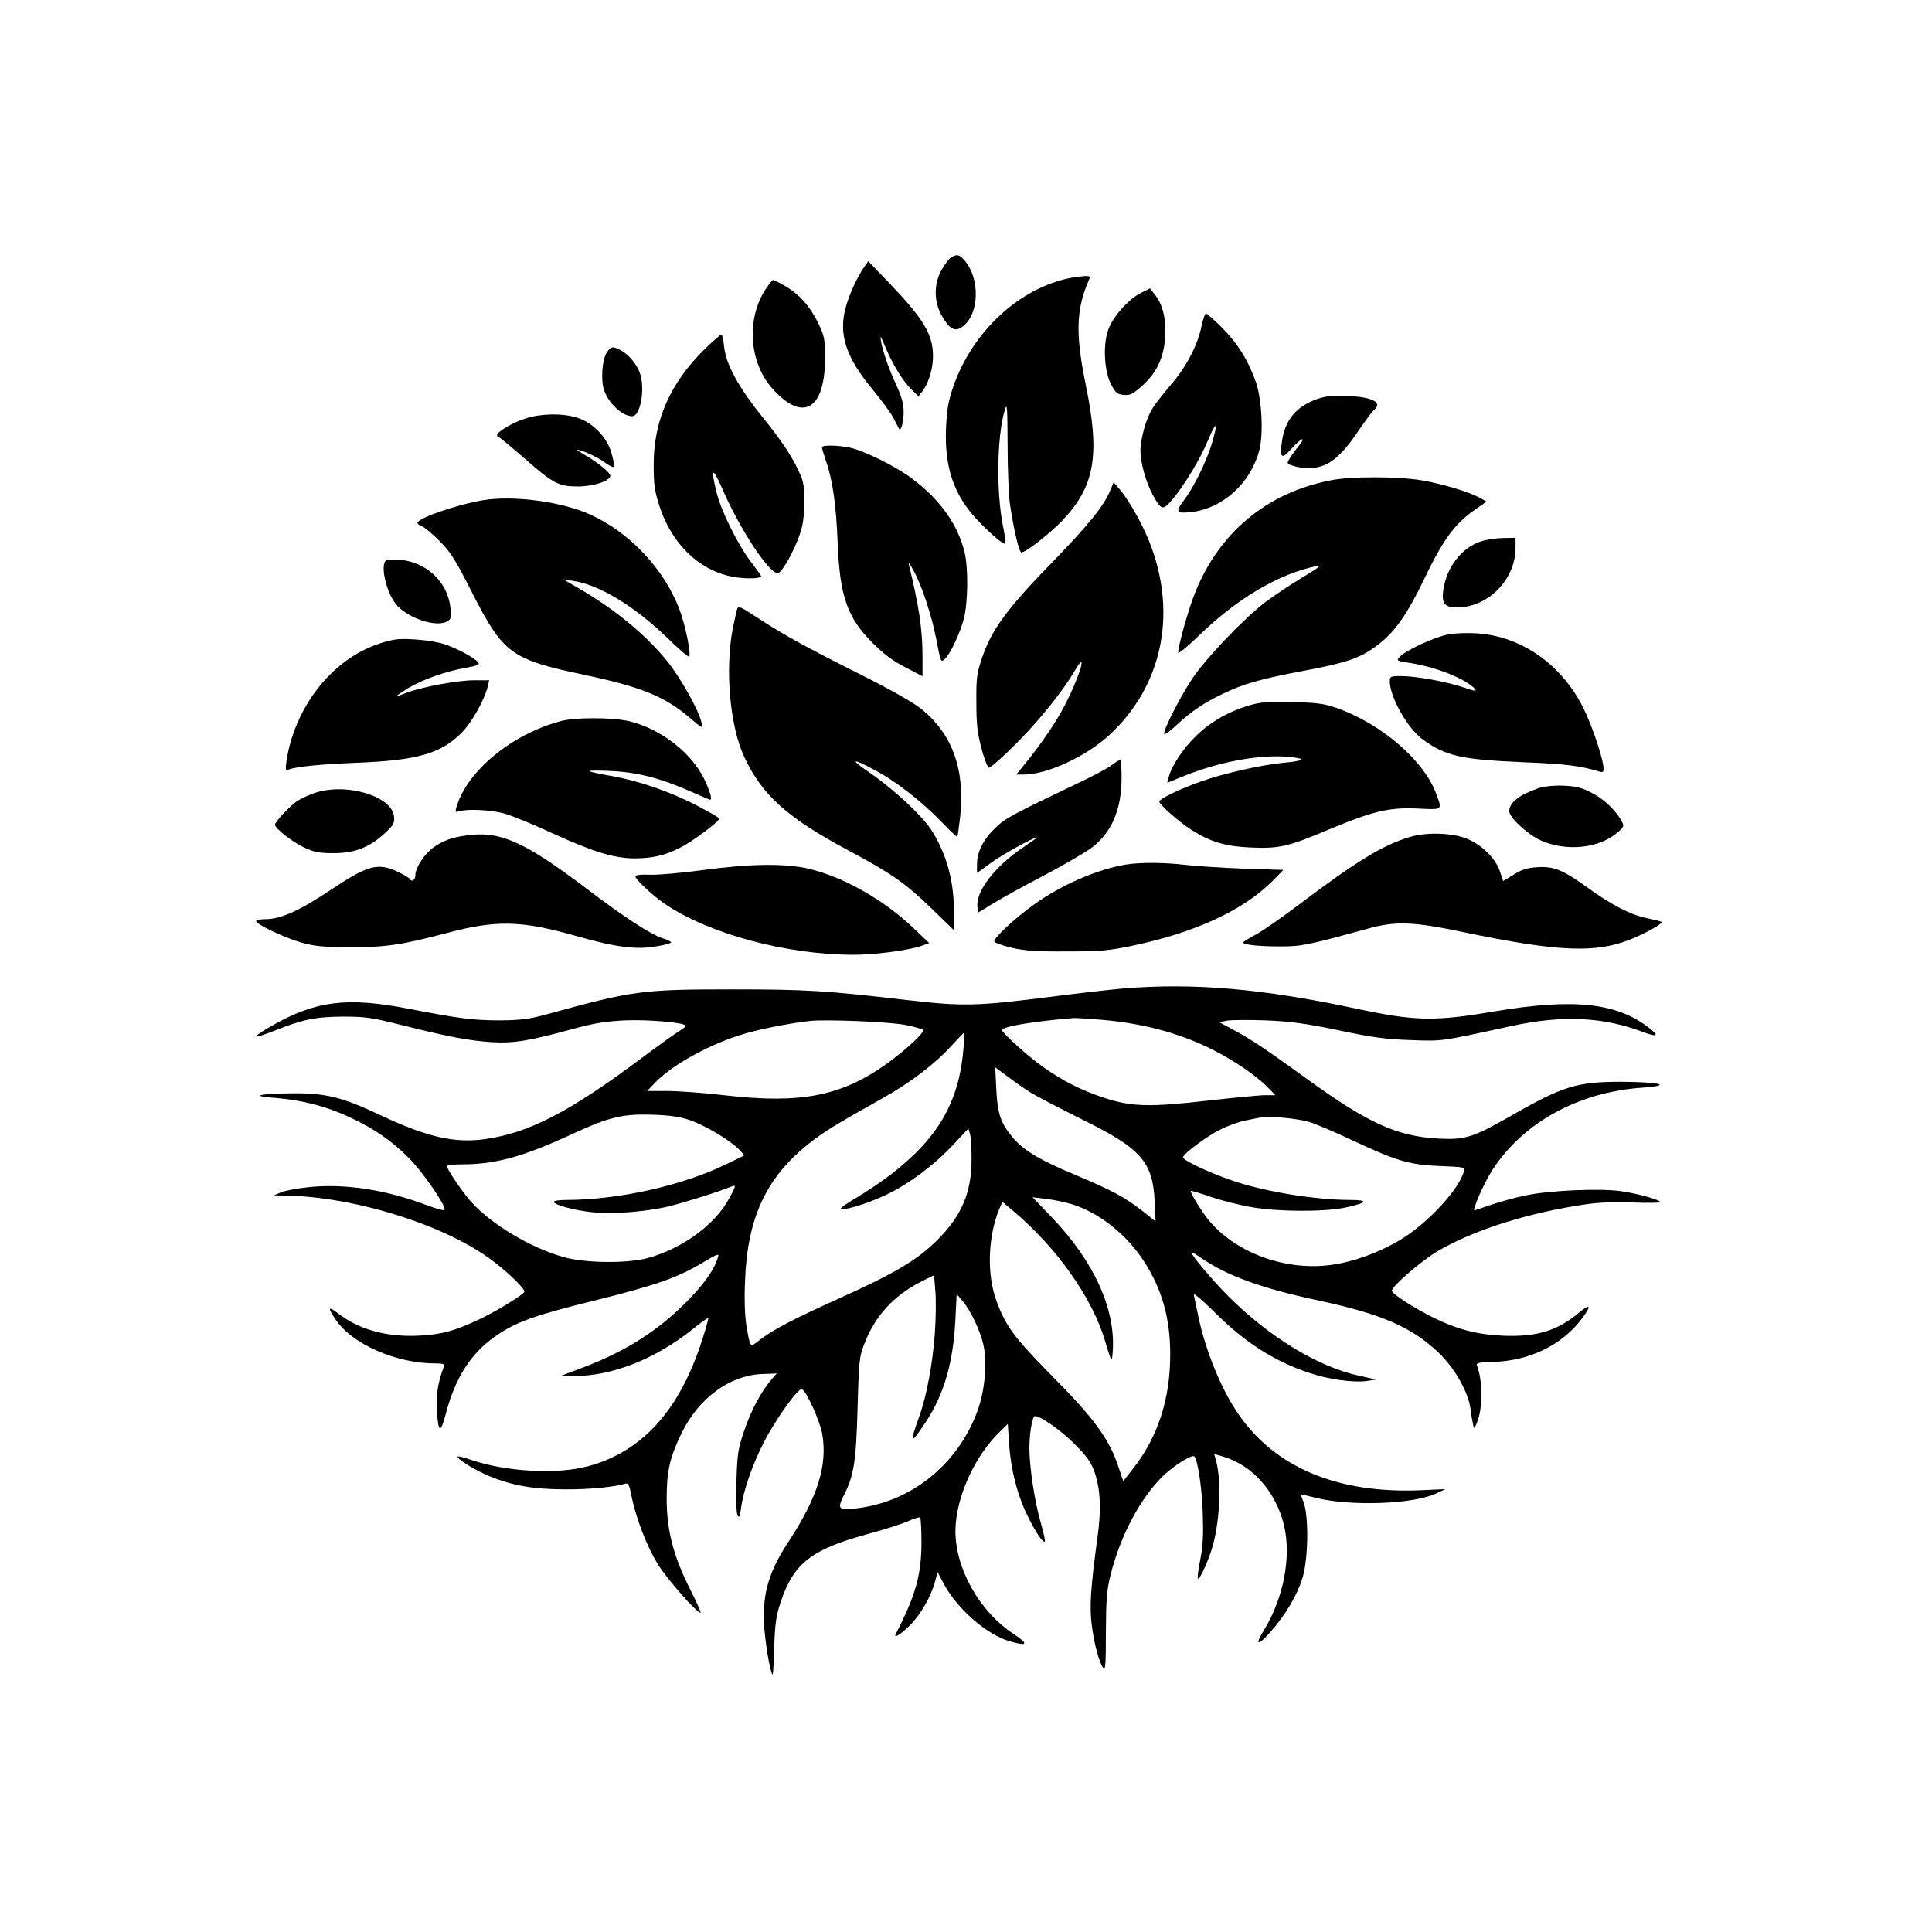 <svg width="120" height="120" viewBox="0 0 120 120" fill="none" xmlns="http://www.w3.org/2000/svg">
<rect width="120" height="120" fill="white"/>
<path d="M59.095 15.976C58.965 16.041 58.705 16.38 58.51 16.718C57.989 17.59 57.989 18.761 58.51 19.633C58.965 20.427 59.291 20.609 59.72 20.336C60.84 19.594 60.917 17.277 59.863 16.119C59.564 15.807 59.434 15.781 59.095 15.976Z" fill="black"/>
<path d="M53.681 16.575C53.265 17.173 52.783 18.202 52.549 19.021C52.054 20.727 52.523 22.184 54.228 24.228C54.761 24.878 55.347 25.659 55.503 25.985C55.672 26.31 55.816 26.596 55.842 26.635C55.959 26.818 56.128 26.219 56.128 25.607C56.128 25.047 56.011 24.644 55.555 23.655C55.087 22.627 54.683 21.351 54.696 20.935C54.696 20.883 54.84 21.182 55.009 21.599C55.438 22.614 56.089 23.694 56.623 24.202L57.052 24.618L57.299 24.293C57.677 23.798 57.95 22.9 57.95 22.132C57.95 20.779 57.39 19.841 55.256 17.603L53.928 16.223L53.681 16.575Z" fill="black"/>
<path d="M66.475 17.265C63.299 17.902 60.397 20.596 59.213 24.006C58.9 24.93 58.809 25.412 58.757 26.635C58.666 29.004 59.239 30.722 60.644 32.232C61.412 33.065 62.349 33.859 62.44 33.768C62.479 33.742 62.414 33.273 62.31 32.739C61.868 30.592 61.92 27.143 62.401 25.49C62.557 24.983 62.571 25.217 62.584 27.638C62.584 29.121 62.649 30.813 62.74 31.386C62.987 33 63.299 34.314 63.443 34.314C63.703 34.314 65.187 33.156 65.968 32.349C67.998 30.215 68.336 28.301 67.451 23.967C66.787 20.753 66.826 19.23 67.646 17.356C67.725 17.173 67.672 17.134 67.373 17.147C67.165 17.16 66.761 17.212 66.475 17.265Z" fill="black"/>
<path d="M47.525 18.006C46.354 19.855 46.536 22.484 47.941 24.098C49.855 26.271 51.247 25.477 51.247 22.21C51.247 21.091 51.208 20.883 50.844 20.115C50.336 19.061 49.647 18.267 48.775 17.772C48.423 17.564 48.085 17.395 48.02 17.395C47.968 17.395 47.746 17.668 47.525 18.006Z" fill="black"/>
<path d="M70.874 18.189C70.08 18.579 69.078 19.724 68.818 20.531C68.492 21.494 68.597 23.121 69.026 23.902C69.299 24.41 69.403 24.488 69.807 24.527C70.197 24.566 70.367 24.475 70.939 23.967C71.85 23.147 72.293 22.21 72.371 20.909C72.436 19.776 72.215 18.891 71.707 18.267L71.421 17.915L70.874 18.189Z" fill="black"/>
<path d="M74.623 20.284C74.375 21.468 73.685 22.783 72.722 23.902C72.267 24.436 71.733 25.113 71.564 25.399C71.186 26.011 70.835 27.247 70.835 28.002C70.835 28.731 71.174 29.941 71.577 30.696C72.124 31.698 72.215 31.724 72.787 31.061C73.568 30.149 74.57 28.483 75.065 27.273C75.573 26.05 75.664 26.258 75.247 27.625C74.896 28.744 74.128 30.306 73.516 31.1C72.97 31.828 73.061 31.919 74.115 31.789C76.002 31.529 77.694 29.967 78.215 27.976C78.488 26.961 78.371 24.774 78.006 23.733C77.525 22.379 76.913 21.39 75.963 20.414C75.456 19.907 74.974 19.477 74.909 19.477C74.844 19.477 74.714 19.841 74.623 20.284Z" fill="black"/>
<path d="M43.803 21.651C41.616 23.785 40.588 26.141 40.601 28.913C40.601 30.097 40.666 30.527 40.952 31.412C41.746 33.872 43.555 35.551 45.742 35.863C46.497 35.967 47.278 35.928 47.278 35.785C47.278 35.759 46.978 35.343 46.614 34.861C45.807 33.794 44.766 31.685 44.492 30.527C44.128 29.043 44.258 28.978 44.857 30.345C45.989 32.948 47.85 35.746 48.345 35.59C48.605 35.499 49.321 34.21 49.647 33.273C49.881 32.622 49.946 32.141 49.946 31.178C49.946 29.98 49.933 29.902 49.399 28.835C49.048 28.145 48.345 27.117 47.473 26.05C45.885 24.084 45.091 22.653 44.974 21.52C44.935 21.117 44.857 20.779 44.805 20.779C44.753 20.779 44.297 21.169 43.803 21.651Z" fill="black"/>
<path d="M37.685 21.898C37.399 22.327 37.308 23.603 37.516 24.215C37.777 25.035 38.662 25.855 39.26 25.855C39.833 25.855 40.119 23.876 39.664 22.978C39.377 22.405 38.974 21.976 38.532 21.742C38.05 21.494 37.946 21.507 37.685 21.898Z" fill="black"/>
<path d="M81.807 24.787C80.492 25.256 79.816 26.089 79.62 27.442C79.477 28.431 79.607 28.549 80.154 27.937C80.909 27.104 81.208 27.052 80.531 27.872C80.206 28.275 79.959 28.679 79.985 28.77C80.011 28.848 80.349 28.965 80.74 29.03C82.184 29.251 83.069 28.705 84.371 26.766C84.787 26.154 85.217 25.568 85.334 25.477C85.907 24.995 85.256 24.657 83.655 24.592C82.757 24.553 82.328 24.605 81.807 24.787Z" fill="black"/>
<path d="M32.662 25.985C31.855 26.232 30.879 26.818 30.879 27.026C30.879 27.104 30.918 27.156 30.983 27.156C31.035 27.156 31.738 27.742 32.545 28.445C34.354 30.032 34.692 30.215 35.889 30.215C36.853 30.215 37.907 29.876 37.907 29.551C37.907 29.356 37.126 28.718 36.332 28.262C36.02 28.08 35.798 27.937 35.837 27.937C36.111 27.937 37.1 28.38 37.555 28.718C37.855 28.939 38.115 29.056 38.141 28.991C38.167 28.913 38.089 28.523 37.972 28.119C37.686 27.13 36.788 26.219 35.811 25.933C34.913 25.659 33.599 25.685 32.662 25.985Z" fill="black"/>
<path d="M51.052 27.781C51.052 27.846 51.169 28.236 51.312 28.666C51.716 29.798 51.937 31.399 52.028 33.69C52.158 37.035 52.614 38.362 54.241 39.976C54.892 40.627 55.464 41.056 56.232 41.447L57.299 42.006V40.77C57.299 39.078 57.065 37.542 56.44 35.03C56.414 34.887 56.557 35.095 56.766 35.486C57.26 36.384 57.859 38.206 58.145 39.651C58.432 41.16 58.432 41.147 58.679 40.939C58.991 40.679 59.629 39.351 59.863 38.44C60.124 37.451 60.15 35.303 59.915 34.314C59.499 32.596 58.419 31.061 56.662 29.733C55.699 29.004 53.772 28.041 52.848 27.82C52.132 27.651 51.052 27.625 51.052 27.781Z" fill="black"/>
<path d="M82.627 29.837C78.67 30.618 75.716 33.078 74.219 36.839C73.816 37.828 73.178 40.119 73.178 40.536C73.178 40.64 73.816 40.119 74.584 39.364C76.9 37.139 79.477 35.629 81.768 35.16C82.119 35.095 81.898 35.264 80.857 35.889C80.102 36.345 79.113 37.008 78.644 37.36C77.278 38.388 74.883 40.9 74.037 42.175C73.243 43.386 72.189 45.468 72.319 45.599C72.358 45.651 72.696 45.39 73.074 45.039C73.959 44.206 74.766 43.659 75.937 43.1C77.225 42.475 78.267 42.175 80.961 41.668C83.668 41.16 84.488 40.874 85.529 40.093C86.623 39.273 87.39 38.193 88.471 35.941C89.603 33.572 90.319 32.596 91.464 31.763L92.336 31.152L91.907 30.917C91.217 30.54 89.59 30.058 88.327 29.837C86.909 29.59 83.876 29.577 82.627 29.837Z" fill="black"/>
<path d="M68.974 30.436C68.558 31.438 67.581 32.635 65.304 34.978C62.584 37.763 61.594 39.104 61.009 40.822C60.67 41.824 60.631 42.084 60.644 43.62C60.644 44.987 60.709 45.533 60.957 46.471C61.126 47.108 61.334 47.655 61.412 47.681C61.503 47.707 62.232 47.069 63.039 46.262C64.497 44.818 66.007 42.943 66.735 41.694C67.594 40.21 67.1 41.941 66.124 43.828C65.564 44.909 64.614 46.301 63.468 47.681L63.117 48.11H63.573C65.043 48.11 67.49 46.978 68.935 45.624C72.137 42.644 73.1 38.271 71.499 33.937C71.082 32.779 70.184 31.152 69.56 30.41L69.169 29.954L68.974 30.436Z" fill="black"/>
<path d="M30.046 31.061C28.432 31.321 25.933 32.18 25.933 32.479C25.933 32.544 26.063 32.648 26.206 32.688C26.362 32.739 26.844 33.143 27.286 33.586C27.976 34.275 28.276 34.744 29.291 36.748C31.269 40.627 31.712 40.952 36.345 41.928C39.794 42.657 41.278 43.256 42.813 44.557C43.633 45.26 43.672 45.273 43.581 44.909C43.412 44.128 42.28 42.11 41.434 41.056C40.08 39.39 38.115 37.776 35.811 36.462L34.978 35.98L35.551 36.071C37.165 36.293 39.377 37.62 41.395 39.572C42.124 40.275 42.761 40.835 42.8 40.783C42.944 40.64 42.566 38.805 42.189 37.815C41.226 35.316 39.104 33.065 36.657 31.959C34.913 31.165 31.946 30.761 30.046 31.061Z" fill="black"/>
<path d="M92.037 33.611C90.813 33.976 89.85 35.212 89.642 36.657C89.525 37.516 89.746 37.763 90.631 37.724C92.518 37.646 94.132 35.941 94.132 34.028V33.403L93.39 33.416C92.974 33.416 92.362 33.507 92.037 33.611Z" fill="black"/>
<path d="M24.02 34.783C23.59 34.965 23.942 36.67 24.566 37.49C25.217 38.349 27.039 38.987 27.755 38.609C28.015 38.466 28.041 38.388 27.976 37.737C27.807 36.163 26.518 34.926 24.866 34.77C24.488 34.744 24.098 34.744 24.02 34.783Z" fill="black"/>
<path d="M45.794 37.802C45.768 37.855 45.638 38.427 45.508 39.065C45.026 41.616 45.339 45.117 46.224 47.004C47.33 49.399 48.931 50.818 52.744 52.848C55.373 54.254 56.245 54.865 57.859 56.427L59.252 57.781V56.661C59.252 55.047 58.952 53.694 58.328 52.405C57.885 51.507 57.56 51.078 56.597 50.128C55.946 49.477 54.827 48.553 54.111 48.058C52.744 47.134 52.848 47.03 54.345 47.837C55.607 48.501 57.195 49.737 58.393 50.961C58.952 51.546 59.434 52.002 59.46 51.976C59.486 51.95 59.564 51.364 59.642 50.687C59.941 47.772 59.148 45.599 57.234 44.037C56.766 43.659 55.321 42.839 53.59 41.967C50.141 40.236 48.761 39.481 47.2 38.466C45.963 37.659 45.898 37.633 45.794 37.802Z" fill="black"/>
<path d="M89.967 39.403C89.174 39.533 87.286 40.405 86.935 40.796C86.714 41.043 86.74 41.056 87.703 41.199C89.265 41.46 91.048 42.175 91.594 42.774C91.75 42.956 91.646 42.943 90.904 42.696C89.811 42.332 87.963 41.993 87.026 41.993C86.362 41.993 86.323 42.019 86.323 42.319C86.323 43.295 87.429 45.247 88.379 45.937C89.798 46.965 90.748 47.173 94.588 47.343C97.256 47.447 98.141 47.564 99.312 47.915C99.546 47.993 99.599 47.954 99.599 47.746C99.599 47.186 98.909 45.117 98.349 43.985C96.996 41.264 94.484 39.507 91.724 39.338C91.152 39.299 90.358 39.325 89.967 39.403Z" fill="black"/>
<path d="M24.501 39.729C22.887 40.041 21.456 40.861 20.245 42.163C18.97 43.529 18.072 45.403 17.798 47.251C17.72 47.811 17.733 47.876 17.928 47.798C18.41 47.616 19.881 47.473 22.028 47.382C25.894 47.238 27.364 46.822 28.666 45.52C29.304 44.883 30.098 43.464 30.306 42.605L30.384 42.254H29.447C28.406 42.254 26.258 42.657 25.269 43.022C24.918 43.165 24.631 43.256 24.631 43.23C24.631 43.204 24.97 42.982 25.386 42.722C26.258 42.202 27.716 41.681 28.965 41.473C29.681 41.343 29.824 41.278 29.694 41.134C29.46 40.848 28.445 40.301 27.651 40.028C26.922 39.768 25.152 39.611 24.501 39.729Z" fill="black"/>
<path d="M77.629 43.802C76.328 44.18 75.169 44.844 74.297 45.703C73.49 46.471 72.761 47.59 72.592 48.267L72.501 48.618L73.594 48.175C75.781 47.303 78.215 46.861 79.998 47.004C81.195 47.121 81.078 47.251 79.685 47.382C78.41 47.499 76.015 48.032 74.623 48.527C73.347 48.969 72.007 49.62 72.007 49.789C72.007 49.971 73.243 51.065 73.985 51.533C75.169 52.288 76.067 52.562 77.655 52.64C79.438 52.718 79.985 52.601 82.51 51.533C85.282 50.375 86.271 50.141 88.041 50.219C89.642 50.297 89.59 50.336 89.186 49.256C88.419 47.212 85.79 44.961 83.056 43.985C82.223 43.698 81.833 43.646 80.271 43.607C78.787 43.568 78.293 43.607 77.629 43.802Z" fill="black"/>
<path d="M34.822 44.791C31.738 45.624 28.991 47.902 28.341 50.167C28.263 50.44 28.289 50.466 28.523 50.388C29.017 50.232 30.436 50.297 31.282 50.518C31.738 50.635 33.13 51.208 34.367 51.781C36.879 52.926 38.167 53.316 39.456 53.316C40.562 53.303 41.304 53.134 42.267 52.64C43.022 52.262 44.675 51.026 44.675 50.844C44.675 50.791 44.037 50.427 43.269 50.024C41.59 49.152 39.599 48.475 37.92 48.188C37.243 48.071 36.657 47.941 36.618 47.902C36.579 47.85 37.191 47.85 37.972 47.889C39.612 47.967 41.056 48.345 42.905 49.165C43.542 49.438 44.076 49.672 44.102 49.672C44.258 49.672 44.102 49.139 43.738 48.384C42.918 46.718 41.017 45.26 39.065 44.791C38.024 44.557 35.733 44.544 34.822 44.791Z" fill="black"/>
<path d="M69.013 47.551C68.766 47.733 67.881 48.202 67.061 48.592C62.805 50.622 62.427 50.831 61.816 51.429C61.074 52.132 60.696 52.9 60.683 53.668V54.227L61.503 53.629C62.206 53.108 64.171 52.015 64.406 52.015C64.445 52.015 64.041 52.301 63.521 52.653C61.803 53.811 60.605 55.36 60.709 56.31L60.748 56.687L61.685 56.115C62.193 55.802 63.625 55.008 64.874 54.358C66.111 53.707 67.425 52.939 67.79 52.666C69.052 51.716 69.664 50.284 69.664 48.28C69.664 47.681 69.625 47.199 69.573 47.199C69.507 47.212 69.26 47.355 69.013 47.551Z" fill="black"/>
<path d="M95.629 48.93C94.367 49.36 93.742 49.841 93.742 50.388C93.742 50.779 94.887 51.833 95.694 52.197C97.256 52.9 99.26 52.705 100.406 51.755C100.848 51.39 100.887 51.312 100.757 51.065C100.393 50.375 99.69 49.685 98.935 49.282C98.245 48.917 97.946 48.839 97.126 48.8C96.553 48.774 95.941 48.839 95.629 48.93Z" fill="black"/>
<path d="M19.464 49.282C19.087 49.412 18.605 49.646 18.41 49.789C17.968 50.102 17.082 51.052 17.082 51.221C17.082 51.455 18.176 52.314 18.892 52.64C19.503 52.926 19.803 52.991 20.727 52.991C22.041 52.991 22.939 52.64 23.916 51.742C24.436 51.26 24.514 51.13 24.475 50.726C24.358 49.425 21.417 48.566 19.464 49.282Z" fill="black"/>
<path d="M28.926 51.898C28.028 52.028 27.56 52.197 26.935 52.627C26.388 53.004 25.803 53.889 25.803 54.332C25.803 54.644 25.595 54.813 25.464 54.605C25.425 54.527 25.074 54.319 24.709 54.149C23.46 53.564 22.848 53.733 20.506 55.295C18.618 56.557 17.434 57.091 16.497 57.091C16.172 57.091 15.911 57.143 15.911 57.208C15.911 57.416 17.707 58.262 18.735 58.548C19.569 58.783 20.115 58.822 21.768 58.835C23.981 58.835 24.957 58.692 27.859 57.924C30.853 57.13 32.414 57.182 35.772 58.132C38.18 58.822 39.508 59.004 40.744 58.783C41.252 58.705 41.681 58.588 41.681 58.535C41.681 58.483 41.46 58.366 41.187 58.288C40.458 58.067 38.792 56.987 36.41 55.178C32.519 52.236 31.022 51.585 28.926 51.898Z" fill="black"/>
<path d="M87.56 51.989C85.881 52.496 84.306 53.46 80.792 56.102C79.646 56.974 78.371 57.859 77.967 58.067C77.551 58.288 77.213 58.496 77.213 58.535C77.213 58.679 78.15 58.783 79.503 58.783C80.857 58.783 81.169 58.718 85.022 57.663C86.688 57.208 87.781 57.247 90.774 57.872C96.996 59.173 99.273 59.238 101.603 58.21C102.501 57.807 103.282 57.351 103.204 57.26C103.165 57.234 102.748 57.117 102.267 57.026C101.251 56.804 100.106 56.219 98.596 55.126C97.087 54.032 96.501 53.798 95.499 53.863C94.861 53.902 94.523 54.006 94.028 54.319L93.364 54.722L93.156 54.11C92.909 53.355 92.089 52.523 91.204 52.132C90.306 51.729 88.64 51.663 87.56 51.989Z" fill="black"/>
<path d="M69.885 53.707C68.128 54.006 65.941 54.956 64.262 56.154C62.987 57.065 61.659 58.314 61.764 58.483C61.816 58.575 62.31 58.744 62.87 58.874C63.651 59.056 64.393 59.108 66.28 59.095C68.388 59.095 68.896 59.043 70.379 58.731C74.219 57.924 77.213 56.544 79.022 54.735L79.711 54.032L77.264 53.954C75.911 53.902 74.284 53.798 73.633 53.72C72.306 53.564 70.809 53.551 69.885 53.707Z" fill="black"/>
<path d="M43.633 54.045C42.384 54.215 40.926 54.345 40.406 54.332C39.781 54.306 39.469 54.345 39.469 54.436C39.469 54.631 40.536 55.62 41.291 56.141C44.024 58.002 48.84 59.303 53.03 59.303C54.345 59.303 56.414 59.03 57.208 58.757L57.716 58.575L56.688 57.599C54.892 55.894 52.419 54.488 50.271 53.967C48.788 53.616 46.601 53.642 43.633 54.045Z" fill="black"/>
<path d="M69.729 61.399C69.013 61.464 67.022 61.685 65.304 61.907C60.709 62.492 59.837 62.518 56.453 62.128C51.325 61.529 50.089 61.451 45.456 61.451C39.846 61.451 39.299 61.529 33.872 63.026C32.857 63.299 32.349 63.364 31.074 63.377C29.382 63.377 28.51 63.26 25.412 62.661C21.534 61.907 19.595 62.154 16.809 63.755C16.315 64.041 15.911 64.314 15.911 64.366C15.911 64.431 16.393 64.275 16.991 64.041C18.801 63.312 19.595 63.156 21.312 63.143C22.692 63.143 23.109 63.208 24.827 63.638C27.82 64.392 29.135 64.64 30.553 64.731C31.972 64.809 32.857 64.653 35.824 63.846C36.931 63.546 37.712 63.429 38.831 63.377C40.276 63.312 42.592 63.52 42.592 63.716C42.592 63.768 42.41 63.911 42.189 64.041C41.968 64.171 40.952 64.9 39.937 65.655C35.369 69.078 32.844 70.379 30.098 70.757C28.21 71.017 26.492 70.614 23.59 69.247C21.247 68.141 20.219 67.893 18.202 67.906C16.028 67.933 15.482 68.076 17.096 68.193C18.748 68.323 20.271 68.713 21.716 69.39C23.265 70.119 24.293 70.822 25.399 71.928C26.219 72.748 27.625 74.765 27.625 75.13C27.625 75.221 27.169 75.104 26.441 74.831C23.916 73.88 21.365 73.503 19.165 73.737C18.449 73.815 17.668 73.959 17.447 74.063L17.017 74.245L17.707 74.258C22.028 74.323 27.664 76.093 30.579 78.293C31.568 79.034 32.571 80.01 32.571 80.232C32.571 80.375 30.944 81.377 29.902 81.885C28.263 82.666 27.417 82.9 25.92 82.965C23.981 83.043 22.302 82.575 21.026 81.598C20.349 81.078 20.323 81.195 20.896 82.028C21.911 83.499 24.644 84.683 27 84.683C27.534 84.683 27.638 84.722 27.573 84.878C27.208 85.828 27.078 86.635 27.13 87.546C27.221 89.03 27.364 89.082 27.703 87.767C28.289 85.555 29.252 84.058 30.762 83.004C32.037 82.106 33.169 81.703 37.087 80.739C40.744 79.828 42.111 79.347 43.672 78.41C44.557 77.876 44.675 77.837 44.597 78.084C44.362 78.878 43.712 79.789 42.592 80.909C40.809 82.692 38.844 83.941 36.202 84.943L34.848 85.451L35.668 85.464C38.024 85.477 40.731 84.397 43.035 82.549C43.529 82.145 43.959 81.846 43.985 81.872C44.011 81.898 43.855 82.496 43.62 83.199C42.228 87.585 39.885 90.175 36.514 91.073C34.601 91.594 31.399 91.412 29.252 90.67C28.835 90.527 28.471 90.436 28.432 90.462C28.315 90.579 29.499 91.321 30.397 91.685C31.803 92.271 33.156 92.505 35.108 92.505C36.592 92.518 38.154 92.362 38.844 92.154C39.013 92.102 39.091 92.232 39.208 92.843C39.482 94.249 40.171 96.058 40.874 97.177C41.473 98.128 43.269 100.171 43.516 100.171C43.555 100.171 43.256 99.481 42.827 98.635C41.811 96.605 41.408 95.03 41.408 93.078C41.408 91.373 41.603 90.514 42.345 88.991C43.399 86.856 45.286 85.451 47.265 85.347L48.241 85.308L47.902 85.698C47.252 86.466 46.64 87.637 46.224 88.861C45.846 89.967 45.794 90.279 45.742 91.984C45.703 93.104 45.742 93.989 45.807 94.119C45.911 94.301 45.963 94.197 46.028 93.663C46.171 92.596 46.731 90.969 47.434 89.603C48.15 88.197 49.568 86.206 49.803 86.284C50.063 86.362 50.922 88.236 51.065 89.043C51.416 90.982 50.792 92.987 48.983 95.746C47.616 97.815 47.252 99.325 47.525 101.655C47.603 102.371 47.746 103.256 47.85 103.62C48.007 104.258 48.02 104.245 48.085 102.384C48.137 100.796 48.215 100.327 48.501 99.468C49.308 97.086 50.414 96.227 53.915 95.277C54.879 95.017 55.985 94.666 56.375 94.496C56.766 94.314 57.117 94.21 57.156 94.262C57.195 94.301 57.234 95.017 57.234 95.85C57.221 97.854 56.87 99.091 55.633 101.499C55.49 101.798 55.933 101.525 56.492 100.978C57.169 100.314 57.82 99.195 58.08 98.219L58.236 97.646L58.627 98.388C59.473 99.95 61.282 101.525 62.714 101.941C63.833 102.266 63.911 102.123 62.974 101.499C60.827 100.093 59.317 97.399 59.343 95.03C59.382 92.987 60.54 90.41 62.154 88.874L62.596 88.444L62.675 89.655C62.779 91.256 63.182 92.843 63.807 94.119C64.328 95.186 64.783 95.85 64.9 95.746C64.926 95.707 64.822 95.199 64.653 94.614C64.263 93.286 63.937 91.112 63.937 89.941C63.937 89.095 64.093 88.132 64.236 87.976C64.406 87.807 65.785 88.744 66.683 89.629C67.464 90.397 67.737 90.774 67.959 91.36C68.349 92.44 68.414 93.716 68.167 95.486C67.737 98.648 67.659 99.833 67.816 100.978C67.972 102.175 68.271 103.243 68.518 103.594C68.662 103.776 68.688 103.399 68.688 101.381C68.701 99.299 68.74 98.765 68.987 97.789C69.599 95.342 70.874 92.974 72.293 91.62C72.983 90.982 74.05 90.319 74.18 90.462C74.388 90.67 74.635 92.271 74.701 93.859C74.753 95.264 74.727 95.941 74.557 96.839C74.427 97.464 74.362 98.01 74.401 98.049C74.492 98.141 74.935 97.216 75.234 96.319C75.768 94.705 75.898 91.998 75.521 90.683L75.416 90.305L75.989 90.475C77.811 91.021 79.256 92.674 79.751 94.731C80.219 96.696 79.725 99.26 78.514 101.238C77.915 102.214 78.111 102.266 78.918 101.355C79.855 100.288 80.544 99.13 80.896 98.023C81.26 96.878 81.299 94.197 80.974 93.325L80.779 92.804L81.755 93.039C83.928 93.572 87.833 93.429 89.225 92.752L89.772 92.492L88.341 92.557C83.043 92.804 79.087 91.125 76.796 87.65C75.794 86.141 74.857 83.811 74.427 81.754C74.31 81.182 74.18 80.596 74.154 80.44C74.115 80.271 74.597 80.674 75.43 81.494C77.317 83.381 79.126 84.54 81.312 85.269C82.484 85.672 84.085 85.893 84.891 85.776L85.477 85.685L84.423 85.451C81.885 84.904 78.879 83.082 76.314 80.531C75.26 79.477 73.842 77.785 74.024 77.785C74.076 77.785 74.349 77.954 74.649 78.162C76.249 79.256 78.41 80.037 81.963 80.791C85.816 81.624 87.664 82.418 89.33 83.993C90.345 84.956 91.191 86.44 91.334 87.507C91.373 87.859 91.451 88.275 91.49 88.457C91.555 88.783 91.568 88.783 91.737 88.353C92.102 87.507 92.102 85.763 91.737 84.813C91.672 84.657 91.842 84.618 92.714 84.592C94.952 84.54 96.983 83.564 98.206 81.963C98.87 81.104 98.805 80.922 98.076 81.533C96.709 82.666 95.46 83.043 93.364 82.965C91.685 82.887 90.462 82.561 88.887 81.768C87.664 81.143 86.453 80.349 86.453 80.167C86.453 79.88 88.367 78.24 89.369 77.668C91.503 76.444 94.497 75.468 97.737 74.922C99.104 74.687 99.742 74.648 101.33 74.687C102.384 74.726 103.204 74.713 103.152 74.661C102.956 74.479 101.759 74.154 100.77 73.998C99.455 73.789 96.228 73.932 94.718 74.258C94.08 74.388 93.117 74.661 92.583 74.844C92.05 75.026 91.594 75.182 91.581 75.182C91.425 75.182 92.206 73.412 92.701 72.657C94.627 69.703 98.05 67.828 102.032 67.555C103.933 67.412 103.113 67.204 100.705 67.191C97.946 67.191 97.074 67.451 93.794 69.338C91.477 70.653 91.009 70.809 89.317 70.718C86.779 70.575 84.983 69.768 81.26 67.073C78.657 65.186 77.72 64.561 76.705 64.015L75.742 63.494L76.223 63.39C76.497 63.351 77.577 63.338 78.631 63.377C80.167 63.442 81.039 63.559 83.134 63.989C85.269 64.444 86.076 64.549 87.625 64.601C89.642 64.666 89.33 64.718 93.872 63.729C97.035 63.039 99.573 63.156 102.071 64.106C102.904 64.418 103.061 64.353 102.527 63.924C100.51 62.284 97.79 61.984 92.831 62.818C89.108 63.455 87.885 63.429 84.241 62.648C78.358 61.399 74.154 61.034 69.729 61.399ZM68.388 63.338C70.991 63.559 73.256 64.158 75.325 65.199C76.601 65.837 78.019 66.8 78.709 67.503L79.217 68.024H78.592C78.241 68.024 76.627 68.18 75.013 68.362C71.382 68.778 70.236 68.752 68.479 68.154C67.113 67.698 65.968 67.112 64.744 66.24C63.846 65.603 62.245 64.158 62.245 63.989C62.245 63.755 64.145 63.442 66.67 63.234C66.774 63.221 67.555 63.273 68.388 63.338ZM56.245 63.663C56.779 63.768 57.273 63.911 57.325 63.963C57.469 64.106 56.258 65.225 55.022 66.11C52.249 68.076 49.738 68.57 45.078 68.037C43.764 67.88 42.124 67.763 41.434 67.763H40.197L40.705 67.23C41.824 66.084 44.167 64.809 46.276 64.197C47.304 63.898 48.957 63.572 50.271 63.416C51.234 63.299 55.308 63.468 56.245 63.663ZM59.837 65.186C59.551 68.492 58.249 70.718 55.256 73.008C54.735 73.399 53.837 74.01 53.265 74.349C52.692 74.687 52.224 75 52.224 75.065C52.224 75.26 53.889 74.765 55.022 74.219C56.479 73.529 58.028 72.358 59.239 71.069L60.15 70.093L60.254 70.457C60.306 70.653 60.345 71.342 60.345 71.993C60.345 74.076 59.733 75.507 58.223 77.017C56.974 78.266 55.568 79.1 52.002 80.7C49.23 81.95 47.968 82.614 47.121 83.277C46.575 83.707 46.601 83.746 46.354 82.288C46.263 81.728 46.224 80.687 46.276 79.555C46.419 75.637 47.59 73.138 50.245 71.03C51.182 70.288 51.794 69.911 54.852 68.193C56.571 67.23 58.106 66.058 59.135 64.913C59.525 64.484 59.863 64.132 59.889 64.132C59.915 64.119 59.889 64.601 59.837 65.186ZM64.002 67.854C64.367 68.076 65.759 68.805 67.113 69.481C70.874 71.329 71.603 72.136 71.72 74.648L71.772 75.859L70.952 75.208C69.846 74.349 69.065 73.932 66.774 72.969C64.562 72.045 63.521 71.421 62.857 70.601C62.141 69.716 61.959 69.169 61.881 67.646L61.816 66.293L62.584 66.865C63.013 67.191 63.651 67.633 64.002 67.854ZM42.853 69.572C43.816 69.911 45.352 70.822 45.885 71.382L46.249 71.759L45.117 72.306C42.384 73.646 38.388 74.531 35.148 74.531C34.731 74.531 34.393 74.583 34.393 74.648C34.393 74.831 35.733 75.195 36.84 75.299C38.024 75.416 39.859 75.286 41.291 74.987C42.098 74.817 44.584 74.05 45.508 73.672C45.716 73.594 45.69 73.711 45.325 74.375C44.44 76.054 42.41 77.538 40.249 78.136C38.948 78.488 36.332 78.462 34.978 78.071C32.922 77.486 30.514 76.041 29.265 74.648C28.757 74.089 27.755 72.618 27.755 72.423C27.755 72.371 28.184 72.319 28.718 72.319C30.774 72.319 32.492 71.85 35.551 70.431C37.842 69.377 38.662 69.182 40.51 69.234C41.629 69.273 42.228 69.364 42.853 69.572ZM81.286 69.677C81.664 69.781 82.822 70.275 83.876 70.77C86.74 72.11 87.507 72.345 89.421 72.423C90.969 72.488 91.009 72.488 90.93 72.761C90.592 73.932 88.588 76.067 86.896 77.056C85.594 77.824 84.032 78.384 82.679 78.566C79.79 78.956 76.653 77.785 74.987 75.677C74.544 75.104 73.959 74.141 73.959 73.972C73.959 73.945 74.531 74.102 75.234 74.349C75.924 74.583 77.082 74.87 77.798 74.987C79.49 75.273 82.288 75.273 83.577 75C84.93 74.713 85.048 74.531 83.876 74.531C81.729 74.531 78.579 74.024 76.601 73.347C75.091 72.839 73.425 72.045 73.477 71.876C73.568 71.603 75.013 70.535 75.82 70.145C76.262 69.924 76.952 69.677 77.343 69.598C77.733 69.52 78.176 69.429 78.319 69.403C78.761 69.299 80.584 69.468 81.286 69.677ZM66.605 74.805C68.245 75.312 69.963 76.666 71.03 78.305C72.163 80.037 72.683 81.859 72.683 84.097C72.696 86.87 71.915 89.277 70.367 91.23L69.768 91.998L69.416 90.956C68.844 89.316 67.894 88.028 65.343 85.464C63 83.082 62.466 82.379 61.894 80.804C61.282 79.177 61.36 76.796 62.063 75.104L62.258 74.648L62.896 75.182C65.603 77.447 67.829 80.583 68.623 83.251C69.052 84.67 69.065 84.683 69.117 83.902C69.286 81.286 67.946 78.345 65.33 75.611L64.132 74.362L64.978 74.466C65.447 74.518 66.176 74.674 66.605 74.805ZM58.067 82.796C57.924 84.735 57.56 86.687 57.091 88.002C56.466 89.72 56.532 89.785 57.482 88.353C58.64 86.609 59.213 84.631 59.343 81.911L59.421 80.375L59.785 80.804C60.28 81.377 60.879 82.64 61.074 83.499C61.334 84.618 61.178 86.362 60.709 87.65C59.46 91.021 56.519 93.351 53.056 93.702C52.093 93.807 52.002 93.702 52.393 92.921C53.03 91.672 53.174 90.826 53.265 87.481C53.343 84.592 53.369 84.293 53.668 83.512C54.345 81.742 55.49 80.479 57.234 79.594L58.015 79.204L58.093 80.154C58.145 80.674 58.132 81.859 58.067 82.796Z" fill="black"/>
</svg>
